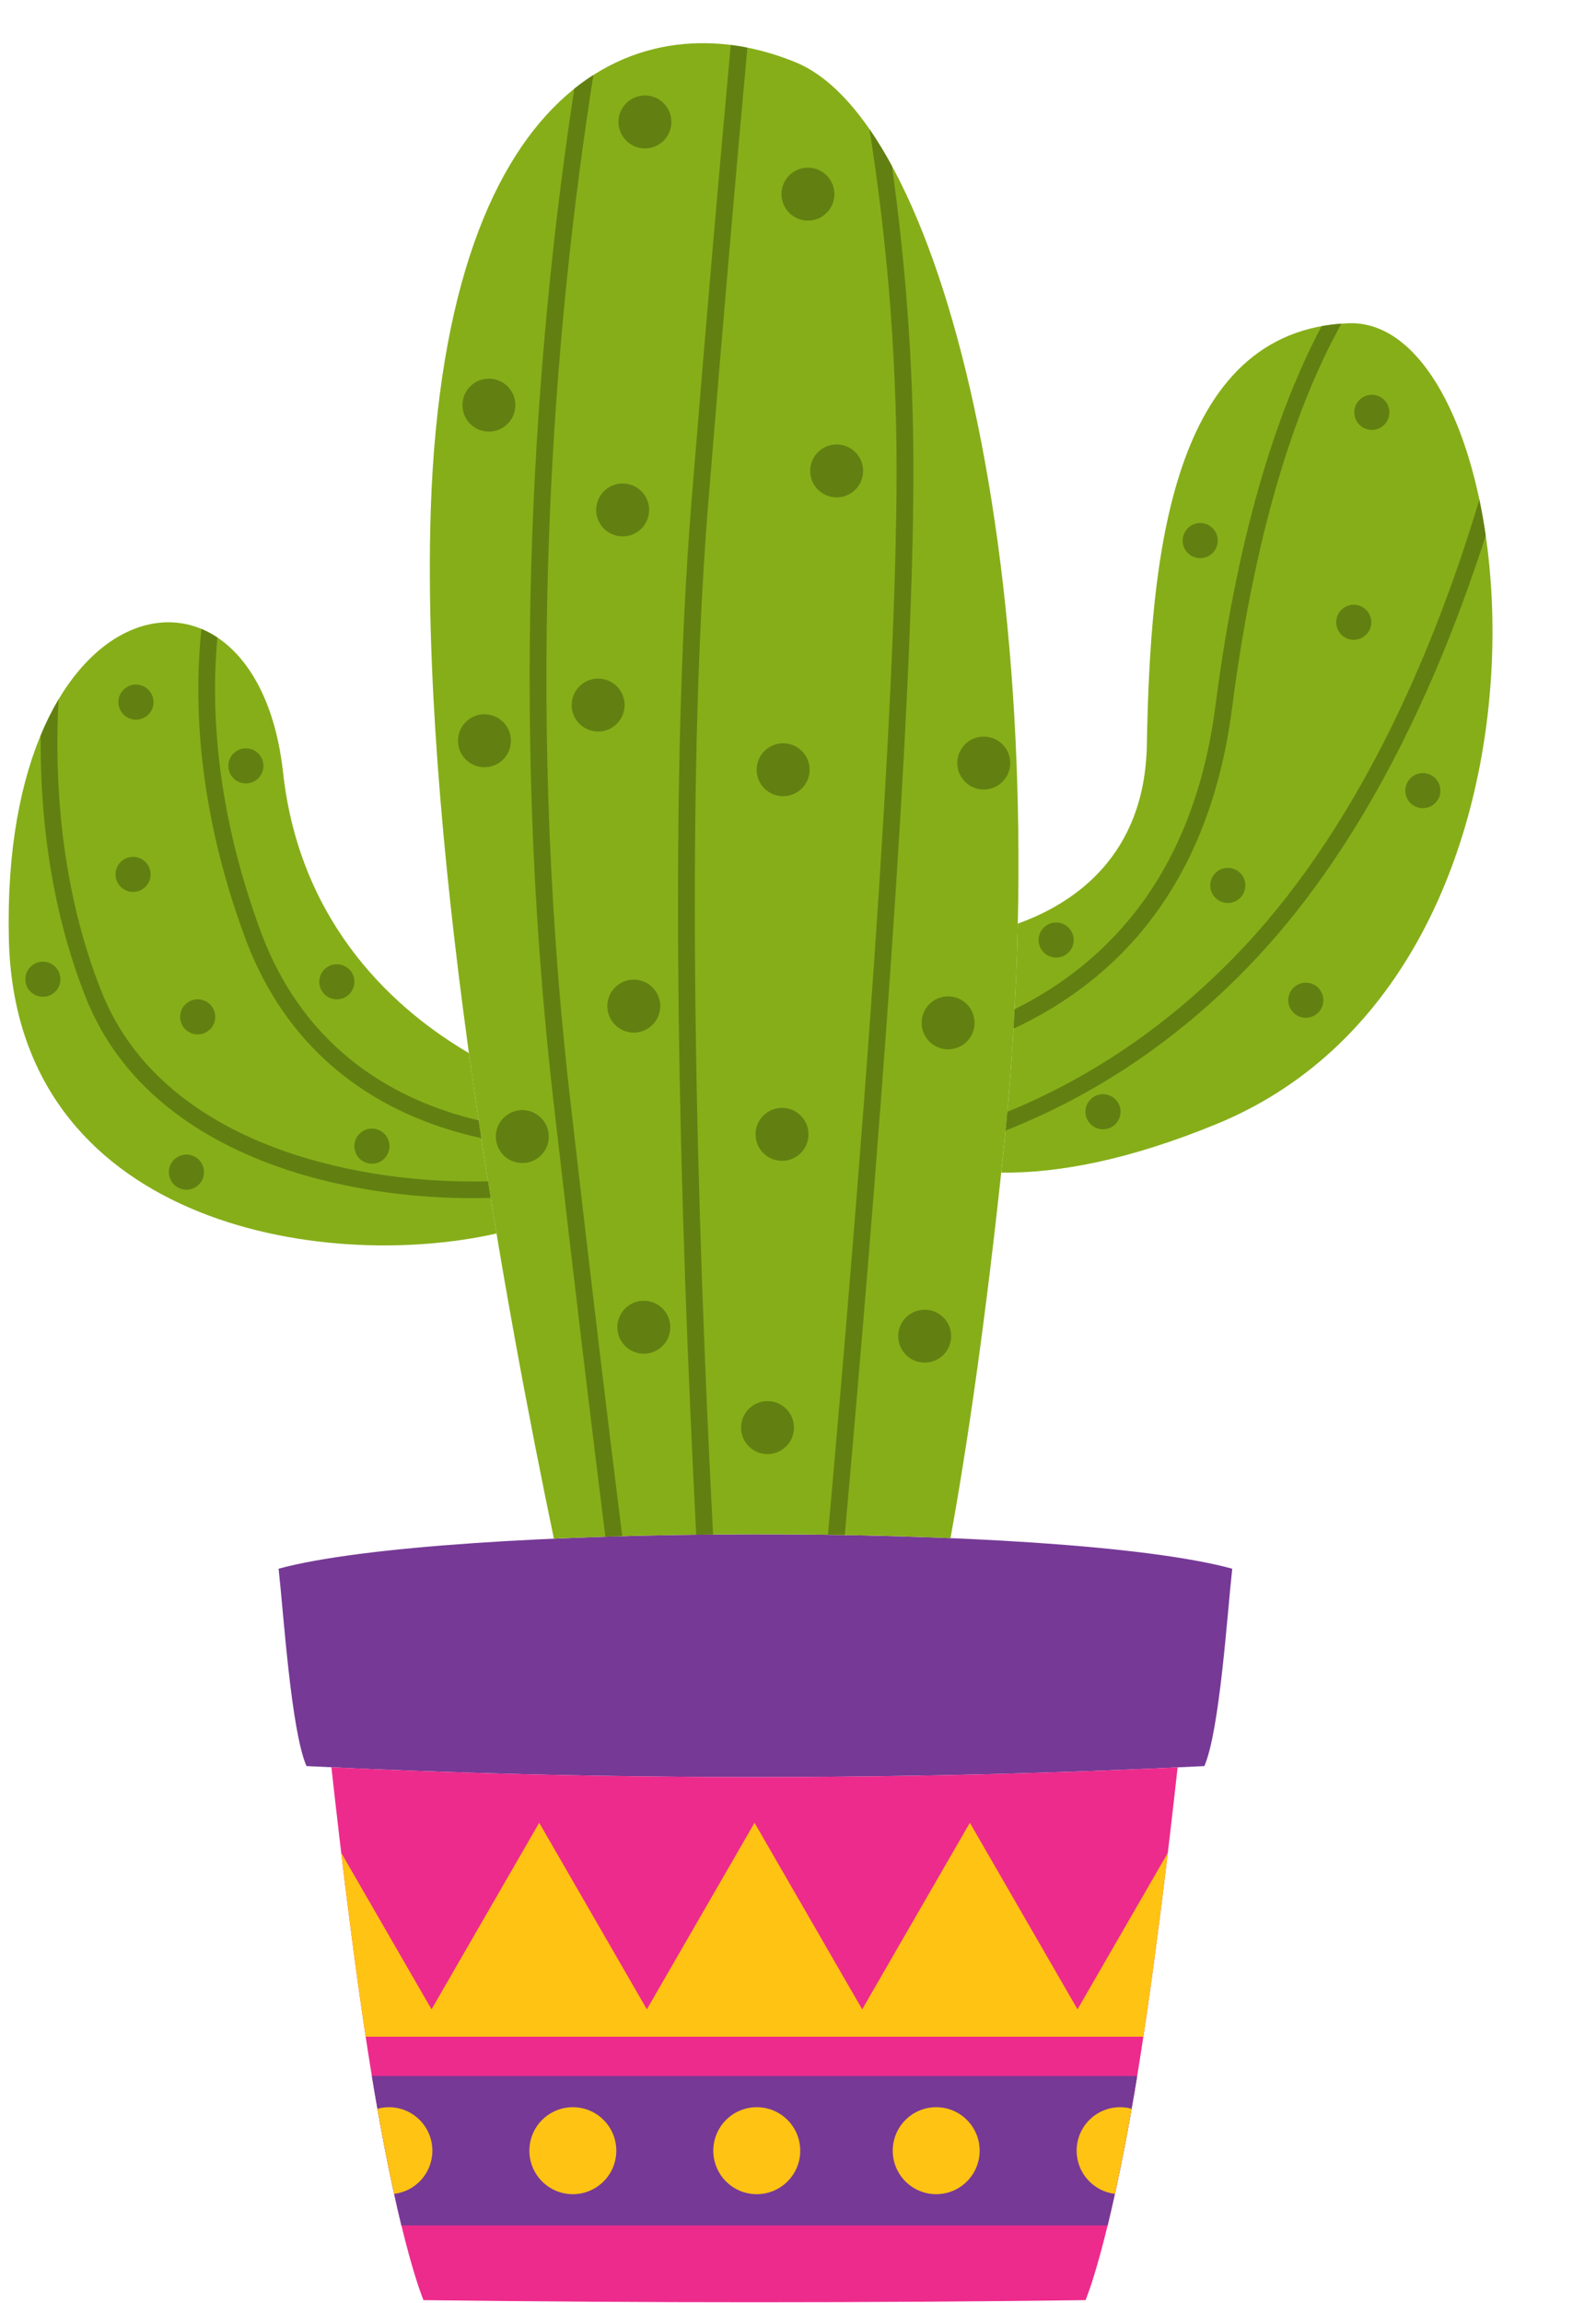 <?xml version="1.0" encoding="UTF-8"?><svg xmlns="http://www.w3.org/2000/svg" xmlns:xlink="http://www.w3.org/1999/xlink" height="441.7" preserveAspectRatio="xMidYMid meet" version="1.0" viewBox="106.0 25.1 306.2 441.7" width="306.2" zoomAndPan="magnify"><g><g id="change1_1"><path d="M159.451,325.943c0.972,8.749,2.384,30.946,5.344,37.851 c55.805,2.815,116.467,2.815,172.271,0c2.96-6.905,4.373-29.102,5.345-37.851C309.419,316.944,190.948,317.352,159.451,325.943z" fill="#763996"/></g><g id="change2_1"><path d="M169.582,364.026c1.712,15.549,4.843,42.142,8.259,62.202 c5.13,30.153,9.408,39.988,9.408,39.988c42.401,0.538,84.618,0.538,127.018,0c0,0,4.278-9.835,9.408-39.988 c3.416-20.055,6.544-46.63,8.256-62.184C279.154,366.53,222.34,366.526,169.582,364.026z" fill="#ED2B8C"/></g><g id="change1_2"><path d="M177.341,423.229l0.501,2.999c1.898,11.158,3.683,19.53,5.171,25.656h135.491 c1.491-6.126,3.273-14.499,5.174-25.656l0.501-2.999H177.341z" fill="#763996"/></g><g id="change3_1"><path d="M251.188,429.214c4.604,0,8.34,3.735,8.34,8.342c0,4.603-3.735,8.338-8.34,8.338 s-8.339-3.731-8.339-8.338C242.849,432.949,246.584,429.214,251.188,429.214z M178.407,429.512 c1.13,6.397,2.213,11.797,3.208,16.325c4.134-0.495,7.339-4.015,7.339-8.281c0-4.606-3.733-8.342-8.337-8.342 C179.853,429.214,179.11,429.319,178.407,429.512z M319.899,445.836c0.994-4.528,2.076-9.927,3.206-16.325 c-0.703-0.192-1.443-0.298-2.207-0.298c-4.604,0-8.339,3.735-8.339,8.342C312.559,441.821,315.764,445.342,319.899,445.836z M215.904,429.214c4.604,0,8.337,3.735,8.337,8.342c0,4.603-3.733,8.338-8.337,8.338c-4.607,0-8.34-3.731-8.34-8.338 C207.564,432.949,211.297,429.214,215.904,429.214z M285.611,429.214c-4.604,0-8.337,3.735-8.337,8.342 c0,4.603,3.733,8.338,8.337,8.338s8.339-3.731,8.339-8.338C293.95,432.949,290.215,429.214,285.611,429.214z" fill="#FFC313"/></g><g id="change3_2"><path d="M171.469,380.434c1.312,10.991,2.934,23.637,4.69,35.254h9.605h6.058h17.627h17.627h6.056 h17.629h17.627h6.056h17.629h17.625h6.058h9.607c1.756-11.621,3.378-24.263,4.692-35.258l-8.515,14.748l-8.813,15.269 l-8.813-15.269l-11.842-20.511l-11.845,20.511l-8.813,15.269l-8.812-15.269l-11.843-20.511l-11.843,20.511l-8.814,15.269 l-8.813-15.269l-11.843-20.511l-11.845,20.511l-8.811,15.269l-8.813-15.269L171.469,380.434L171.469,380.434z" fill="#FFC313"/></g><g id="change4_1"><path d="M212.269,320.18c-8.736-41.823-24.988-128.966-23.733-193.314 c1.71-87.669,41.054-101.785,70.136-89.808c29.08,11.973,50.894,103.925,39.773,209.557c-3.308,31.418-6.807,55.345-10.087,73.46 C264.069,319.055,236.359,319.112,212.269,320.18L212.269,320.18z" fill="#86AE19"/></g><g id="change5_1"><path d="M216.177,42.117c1.204-0.963,2.426-1.843,3.667-2.636 c-7.589,48.26-13.452,117.713-4.473,196.257c3.895,34.081,7.21,61.672,10.01,83.965l-3.241,0.096 c-2.793-22.262-6.1-49.77-9.977-83.698C203.345,158.937,208.792,90.474,216.177,42.117L216.177,42.117z M246.197,33.719 c1.07,0.136,2.135,0.311,3.194,0.519c-2.054,22.396-4.574,51.235-7.497,87.194c-4.622,56.877-2.247,136.647,0.911,197.952 l-3.234,0.035c-3.157-61.383-5.53-141.24-0.897-198.24C241.605,85.101,244.136,56.165,246.197,33.719L246.197,33.719z M272.812,49.868c1.476,2.137,2.914,4.506,4.311,7.076c2.467,17.607,4.123,37.269,4.123,58.375 c0,46.67-7.017,135.355-13.169,204.16l-3.229-0.048c6.15-68.753,13.165-157.447,13.165-204.112 C278.011,91.301,275.861,69.179,272.812,49.868L272.812,49.868z" fill="#628011"/></g><g id="change5_2"><path d="M261.008,57.251c2.802,0,5.077,2.272,5.077,5.079c0,2.803-2.275,5.08-5.077,5.08 c-2.805,0-5.08-2.277-5.08-5.08C255.929,59.523,258.204,57.251,261.008,57.251z M206.211,237.993c2.805,0,5.08,2.272,5.08,5.08 c0,2.802-2.275,5.075-5.08,5.075s-5.08-2.272-5.08-5.075C201.131,240.266,203.406,237.993,206.211,237.993z M229.52,274.557 c2.803,0,5.078,2.277,5.078,5.08s-2.275,5.08-5.078,5.08c-2.805,0-5.079-2.277-5.079-5.08S226.715,274.557,229.52,274.557z M253.255,293.802c2.805,0,5.077,2.277,5.077,5.08c0,2.807-2.272,5.08-5.077,5.08s-5.08-2.272-5.08-5.08 C248.176,296.079,250.451,293.802,253.255,293.802z M283.404,276.269c2.807,0,5.08,2.273,5.08,5.075c0,2.807-2.272,5.08-5.08,5.08 c-2.802,0-5.077-2.273-5.077-5.08C278.327,278.542,280.602,276.269,283.404,276.269z M287.896,216.182 c2.805,0,5.08,2.273,5.08,5.08c0,2.802-2.275,5.079-5.08,5.079s-5.077-2.277-5.077-5.079 C282.819,218.455,285.092,216.182,287.896,216.182z M256.036,237.564c2.805,0,5.077,2.277,5.077,5.08 c0,2.807-2.275,5.079-5.077,5.079c-2.805,0-5.08-2.272-5.08-5.079C250.957,239.841,253.231,237.564,256.036,237.564z M227.595,212.972c2.805,0,5.08,2.277,5.08,5.08c0,2.807-2.275,5.08-5.08,5.08s-5.08-2.273-5.08-5.08 C222.516,215.249,224.791,212.972,227.595,212.972z M198.942,162.081c2.805,0,5.08,2.272,5.08,5.079c0,2.803-2.275,5.08-5.08,5.08 s-5.077-2.277-5.077-5.08C193.865,164.354,196.137,162.081,198.942,162.081z M220.753,155.237c2.804,0,5.079,2.277,5.079,5.08 c0,2.807-2.275,5.079-5.079,5.079c-2.805,0-5.078-2.272-5.078-5.079C215.676,157.514,217.949,155.237,220.753,155.237z M256.25,167.642c2.805,0,5.08,2.273,5.08,5.08c0,2.803-2.275,5.075-5.08,5.075s-5.08-2.272-5.08-5.075 C251.171,169.915,253.446,167.642,256.25,167.642z M294.741,166.359c2.805,0,5.08,2.272,5.08,5.079c0,2.803-2.275,5.075-5.08,5.075 s-5.08-2.272-5.08-5.075C289.661,168.632,291.936,166.359,294.741,166.359z M266.515,110.332c2.805,0,5.077,2.277,5.077,5.08 c0,2.807-2.272,5.079-5.077,5.079s-5.08-2.272-5.08-5.079C261.435,112.608,263.71,110.332,266.515,110.332z M225.458,117.819 c2.805,0,5.079,2.272,5.079,5.075c0,2.807-2.274,5.079-5.079,5.079s-5.078-2.272-5.078-5.079 C220.381,120.092,222.654,117.819,225.458,117.819z M199.798,97.716c2.805,0,5.08,2.277,5.08,5.08c0,2.807-2.275,5.08-5.08,5.08 s-5.077-2.272-5.077-5.08C194.721,99.993,196.993,97.716,199.798,97.716z M229.734,43.405c2.805,0,5.08,2.273,5.08,5.075 c0,2.807-2.275,5.08-5.08,5.08c-2.803,0-5.078-2.272-5.078-5.08C224.657,45.678,226.932,43.405,229.734,43.405z" fill="#628011"/></g><g id="change4_2"><path d="M301.268,202.231c10.864-3.902,24.379-13.032,24.763-34.309 c0.641-35.714,4.493-79.546,38.705-80.83c34.21-1.283,47.469,123.594-25.233,153.528c-16.789,6.914-30.4,9.485-41.417,9.366 l0.361-3.376C300.039,231.473,300.952,216.615,301.268,202.231z" fill="#86AE19"/></g><g id="change5_3"><path d="M359.546,87.662c1.224-0.224,2.492-0.39,3.805-0.486 c-7.86,14.166-16.252,37.081-20.968,73.679c-4.444,34.505-22.409,52.419-41.938,61.528l0.212-3.731 c18.076-8.994,34.4-26.133,38.532-58.199C343.723,125.264,351.751,102.379,359.546,87.662z M389.819,120.929 c0.471,2.233,0.878,4.532,1.219,6.896c-8.392,26.15-22.168,57.709-43.946,80.97c-15.849,16.929-32.841,27.07-48.172,33.117 l0.333-3.582c14.538-5.959,30.523-15.75,45.49-31.733C367.813,181.961,381.773,147.762,389.819,120.929z" fill="#628011"/></g><g id="change5_4"><path d="M341.56,191.538c1.861,0,3.368,1.506,3.368,3.368c0,1.861-1.506,3.367-3.368,3.367 c-1.861,0-3.367-1.506-3.367-3.367C338.192,193.044,339.699,191.538,341.56,191.538z" fill="#628011"/></g><g id="change5_5"><path d="M317.614,234.941c1.859,0,3.367,1.511,3.367,3.367c0,1.861-1.508,3.367-3.367,3.367 c-1.861,0-3.367-1.506-3.367-3.367C314.247,236.452,315.753,234.941,317.614,234.941z" fill="#628011"/></g><g id="change5_6"><path d="M356.527,213.559c1.861,0,3.367,1.506,3.367,3.368c0,1.856-1.506,3.367-3.367,3.367 c-1.861,0-3.368-1.511-3.368-3.367C353.159,215.065,354.666,213.559,356.527,213.559z" fill="#628011"/></g><g id="change5_7"><path d="M378.979,173.361c1.861,0,3.367,1.506,3.367,3.367c0,1.861-1.506,3.367-3.367,3.367 c-1.861,0-3.368-1.506-3.368-3.367C375.612,174.867,377.118,173.361,378.979,173.361z" fill="#628011"/></g><g id="change5_8"><path d="M365.722,141.071c1.861,0,3.368,1.506,3.368,3.367c0,1.856-1.506,3.367-3.368,3.367 c-1.861,0-3.365-1.511-3.365-3.367C362.357,142.578,363.861,141.071,365.722,141.071z" fill="#628011"/></g><g id="change5_9"><path d="M336.266,125.412c1.861,0,3.367,1.507,3.367,3.368c0,1.856-1.506,3.363-3.367,3.363 s-3.367-1.506-3.367-3.363C332.898,126.919,334.405,125.412,336.266,125.412z" fill="#628011"/></g><g id="change5_10"><path d="M369.192,100.816c1.861,0,3.368,1.506,3.368,3.367s-1.506,3.367-3.368,3.367 c-1.861,0-3.367-1.506-3.367-3.367S367.332,100.816,369.192,100.816z" fill="#628011"/></g><g id="change5_11"><path d="M308.626,202.012c1.861,0,3.368,1.507,3.368,3.368c0,1.856-1.506,3.363-3.368,3.363 c-1.858,0-3.365-1.506-3.365-3.363C305.261,203.519,306.768,202.012,308.626,202.012z" fill="#628011"/></g><g id="change4_3"><path d="M195.969,227.063c-13.292-7.768-32.371-23.939-35.659-53.799 c-5.132-46.617-54.313-37.212-52.604,32.071c1.34,54.285,59.776,63.945,93.555,56.321 C199.417,250.617,197.613,238.979,195.969,227.063z" fill="#86AE19"/></g><g id="change5_12"><path d="M147.707,147.363c-0.99-0.661-2.014-1.204-3.063-1.638 c-1.421,13.487-0.907,34.042,8.305,59.027c9.401,25.512,29.362,35.127,45.394,38.622l-0.515-3.407 c-15.013-3.547-33.181-12.816-41.847-36.327C147.245,179.942,146.499,160.43,147.707,147.363z M117.23,159.252 c-1.232,2.071-2.38,4.37-3.424,6.88c-0.133,14.756,1.71,32.763,8.659,50.282c6.575,16.578,20.704,26.659,36.52,32.316 c13.702,4.904,28.719,6.476,41.155,6.095l-0.512-3.183c-11.95,0.32-26.361-1.235-39.557-5.956 c-15.035-5.377-28.437-14.888-34.613-30.459C117.554,195.299,116.427,174.71,117.23,159.252L117.23,159.252z" fill="#628011"/></g><path d="M184.179,223.985c1.861,0,3.367,1.506,3.367,3.367s-1.506,3.367-3.367,3.367 c-1.861,0-3.367-1.506-3.367-3.367S182.317,223.985,184.179,223.985z M113.613,203.453c1.861,0,3.367,1.506,3.367,3.368 c0,1.86-1.506,3.367-3.367,3.367c-1.861,0-3.365-1.507-3.365-3.367C110.248,204.959,111.752,203.453,113.613,203.453z M133.071,158.762c1.861,0,3.367,1.506,3.367,3.367c0,1.861-1.506,3.368-3.367,3.368c-1.859,0-3.365-1.506-3.365-3.368 C129.706,160.268,131.212,158.762,133.071,158.762z M155.523,175.655c1.861,0,3.367,1.507,3.367,3.368s-1.506,3.367-3.367,3.367 c-1.859,0-3.365-1.506-3.365-3.367S153.665,175.655,155.523,175.655z M136.066,203.882c1.859,0,3.365,1.506,3.365,3.367 c0,1.861-1.506,3.367-3.365,3.367c-1.861,0-3.368-1.506-3.368-3.367C132.698,205.388,134.205,203.882,136.066,203.882z M122.809,228.474c1.859,0,3.365,1.506,3.365,3.367s-1.506,3.367-3.365,3.367c-1.861,0-3.367-1.506-3.367-3.367 S120.948,228.474,122.809,228.474z M168.568,253.49c1.861,0,3.368,1.506,3.368,3.367c0,1.861-1.506,3.367-3.368,3.367 c-1.859,0-3.367-1.506-3.367-3.367C165.201,254.996,166.709,253.49,168.568,253.49z M157.877,227.19 c1.859,0,3.365,1.506,3.365,3.367c0,1.861-1.506,3.368-3.365,3.368c-1.861,0-3.367-1.506-3.367-3.368 C154.51,228.697,156.016,227.19,157.877,227.19z" fill="none"/><g id="change5_13"><path d="M177.354,241.544c1.859,0,3.365,1.511,3.365,3.368c0,1.86-1.506,3.367-3.365,3.367 c-1.861,0-3.367-1.507-3.367-3.367C173.987,243.055,175.493,241.544,177.354,241.544z" fill="#628011"/></g><g id="change5_14"><path d="M170.624,210.017c1.858,0,3.367,1.506,3.367,3.367c0,1.861-1.509,3.367-3.367,3.367 c-1.861,0-3.368-1.506-3.368-3.367C167.256,211.523,168.763,210.017,170.624,210.017z" fill="#628011"/></g><g id="change5_15"><path d="M143.933,216.742c1.858,0,3.365,1.507,3.365,3.368s-1.506,3.368-3.365,3.368 c-1.861,0-3.368-1.507-3.368-3.368S142.071,216.742,143.933,216.742z" fill="#628011"/></g><g id="change5_16"><path d="M131.531,189.423c1.861,0,3.368,1.506,3.368,3.363c0,1.861-1.506,3.368-3.368,3.368 c-1.858,0-3.365-1.507-3.365-3.368C128.167,190.929,129.673,189.423,131.531,189.423z" fill="#628011"/></g><g id="change5_17"><path d="M153.178,168.614c1.861,0,3.368,1.506,3.368,3.367c0,1.861-1.506,3.368-3.368,3.368 c-1.861,0-3.367-1.506-3.367-3.368C149.811,170.121,151.317,168.614,153.178,168.614z" fill="#628011"/></g><g id="change5_18"><path d="M132.085,156.384c1.861,0,3.367,1.511,3.367,3.368c0,1.861-1.506,3.368-3.367,3.368 s-3.368-1.507-3.368-3.368C128.718,157.895,130.225,156.384,132.085,156.384z" fill="#628011"/></g><g id="change5_19"><path d="M114.226,209.53c1.861,0,3.368,1.507,3.368,3.363c0,1.861-1.507,3.367-3.368,3.367 c-1.859,0-3.365-1.506-3.365-3.367C110.861,211.037,112.367,209.53,114.226,209.53z" fill="#628011"/></g><g id="change5_20"><path d="M141.765,246.523c1.859,0,3.368,1.506,3.368,3.367c0,1.861-1.509,3.367-3.368,3.367 c-1.861,0-3.367-1.506-3.367-3.367C138.397,248.029,139.904,246.523,141.765,246.523z" fill="#628011"/></g></g></svg>